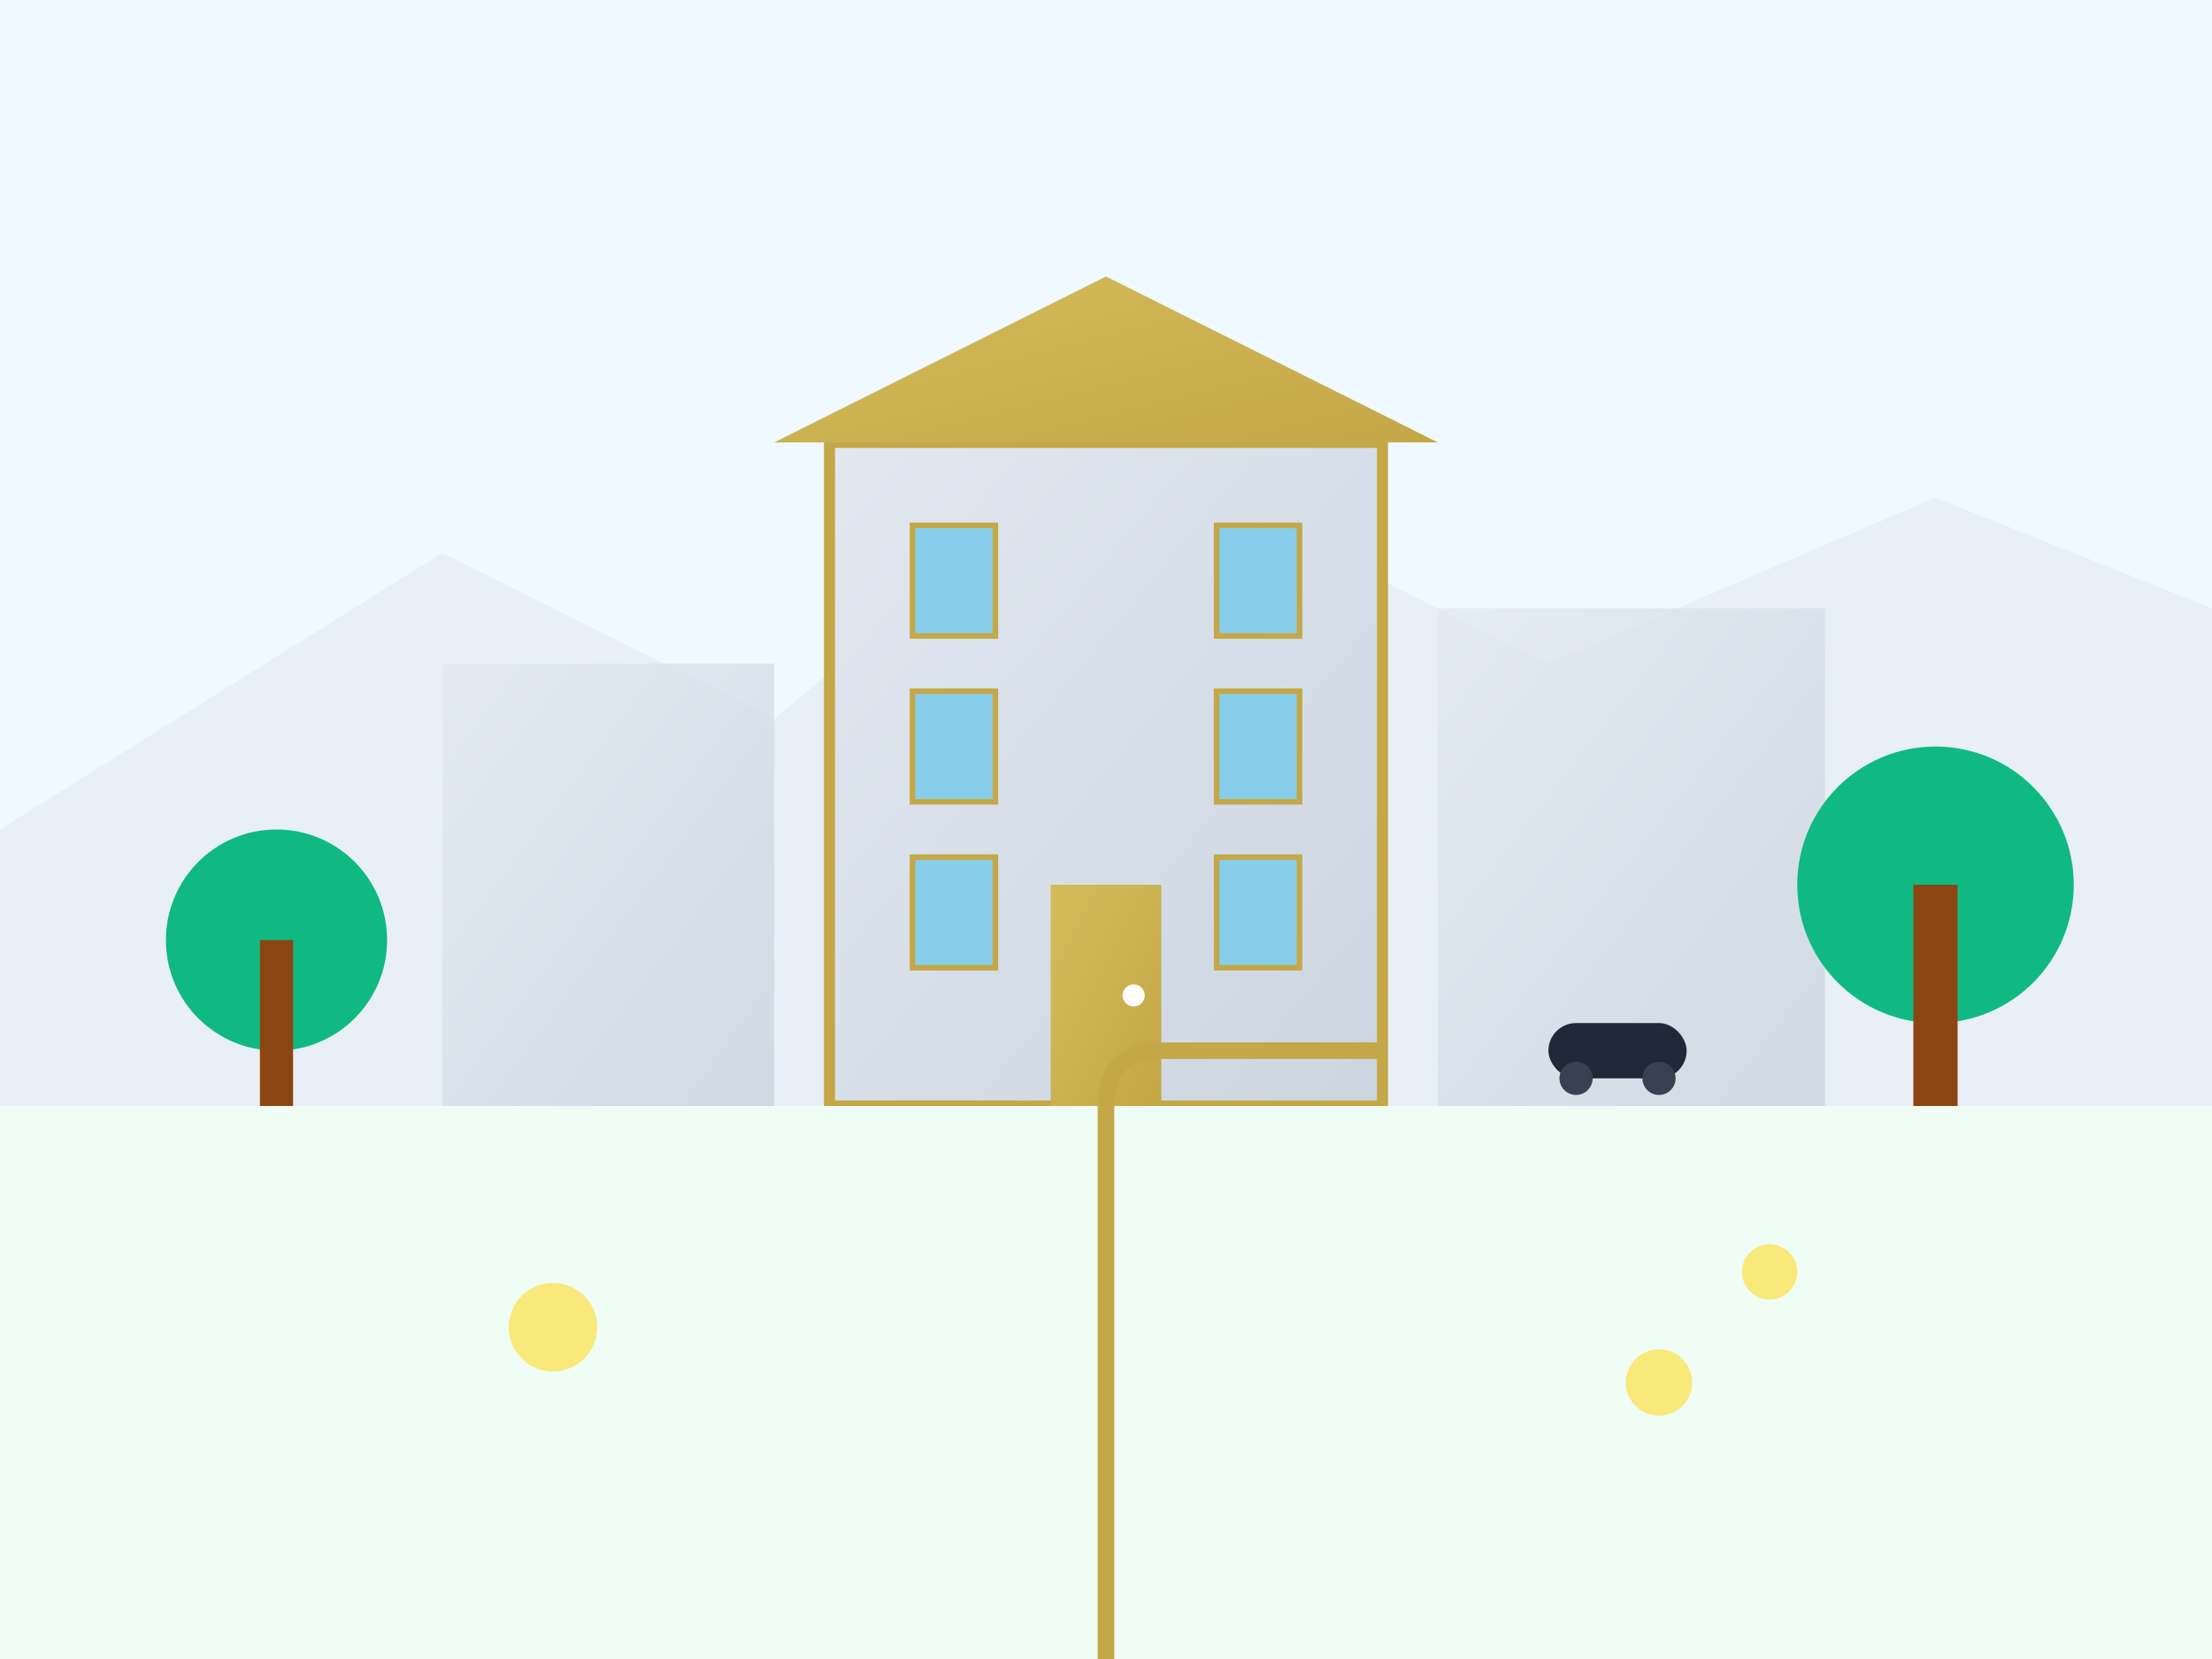 <svg width="400" height="300" viewBox="0 0 400 300" fill="none" xmlns="http://www.w3.org/2000/svg">
  <rect x="0" y="0" width="400" height="300" fill="#808080" stroke="none"/>
  <defs>
    <linearGradient id="buildingGradient" x1="0%" y1="0%" x2="100%" y2="100%">
      <stop offset="0%" style="stop-color:#E2E8F0"/>
      <stop offset="100%" style="stop-color:#CBD5E0"/>
    </linearGradient>
    <linearGradient id="accentGradient" x1="0%" y1="0%" x2="100%" y2="100%">
      <stop offset="0%" style="stop-color:#D4BB5A"/>
      <stop offset="100%" style="stop-color:#C4A747"/>
    </linearGradient>
  </defs>
  
  <!-- Sky background -->
  <rect x="0" y="0" width="400" height="200" fill="#F0F9FF"/>
  
  <!-- Mountains -->
  <path d="M0 150 L80 100 L140 130 L200 80 L280 120 L350 90 L400 110 L400 200 L0 200 Z" fill="#E2E8F0" opacity="0.6"/>
  
  <!-- Main building -->
  <rect x="150" y="80" width="100" height="120" fill="url(#buildingGradient)" stroke="#C4A747" stroke-width="2"/>
  
  <!-- Building roof -->
  <path d="M140 80 L200 50 L260 80 Z" fill="url(#accentGradient)"/>
  
  <!-- Windows -->
  <rect x="165" y="95" width="15" height="20" fill="#87CEEB" stroke="#C4A747" stroke-width="1"/>
  <rect x="220" y="95" width="15" height="20" fill="#87CEEB" stroke="#C4A747" stroke-width="1"/>
  <rect x="165" y="125" width="15" height="20" fill="#87CEEB" stroke="#C4A747" stroke-width="1"/>
  <rect x="220" y="125" width="15" height="20" fill="#87CEEB" stroke="#C4A747" stroke-width="1"/>
  <rect x="165" y="155" width="15" height="20" fill="#87CEEB" stroke="#C4A747" stroke-width="1"/>
  <rect x="220" y="155" width="15" height="20" fill="#87CEEB" stroke="#C4A747" stroke-width="1"/>
  
  <!-- Entrance -->
  <rect x="190" y="160" width="20" height="40" fill="url(#accentGradient)"/>
  <circle cx="205" cy="180" r="2" fill="#FFF"/>
  
  <!-- Side buildings -->
  <rect x="80" y="120" width="60" height="80" fill="url(#buildingGradient)" opacity="0.8"/>
  <rect x="260" y="110" width="70" height="90" fill="url(#buildingGradient)" opacity="0.8"/>
  
  <!-- Trees -->
  <circle cx="50" cy="170" r="20" fill="#10B981"/>
  <rect x="47" y="170" width="6" height="30" fill="#8B4513"/>
  
  <circle cx="350" cy="160" r="25" fill="#10B981"/>
  <rect x="346" y="160" width="8" height="40" fill="#8B4513"/>
  
  <!-- Ground -->
  <rect x="0" y="200" width="400" height="100" fill="#F0FDF4"/>
  
  <!-- Path -->
  <path d="M200 300 L200 200 Q200 190 210 190 L250 190" fill="none" stroke="#C4A747" stroke-width="3"/>
  
  <!-- Decorative elements -->
  <circle cx="100" cy="240" r="8" fill="#FDE047" opacity="0.7"/>
  <circle cx="300" cy="250" r="6" fill="#FDE047" opacity="0.7"/>
  <circle cx="320" cy="230" r="5" fill="#FDE047" opacity="0.7"/>
  
  <!-- Luxury car -->
  <rect x="280" y="185" width="25" height="10" rx="5" fill="#1F2937"/>
  <circle cx="285" cy="195" r="3" fill="#374151"/>
  <circle cx="300" cy="195" r="3" fill="#374151"/>
</svg>

